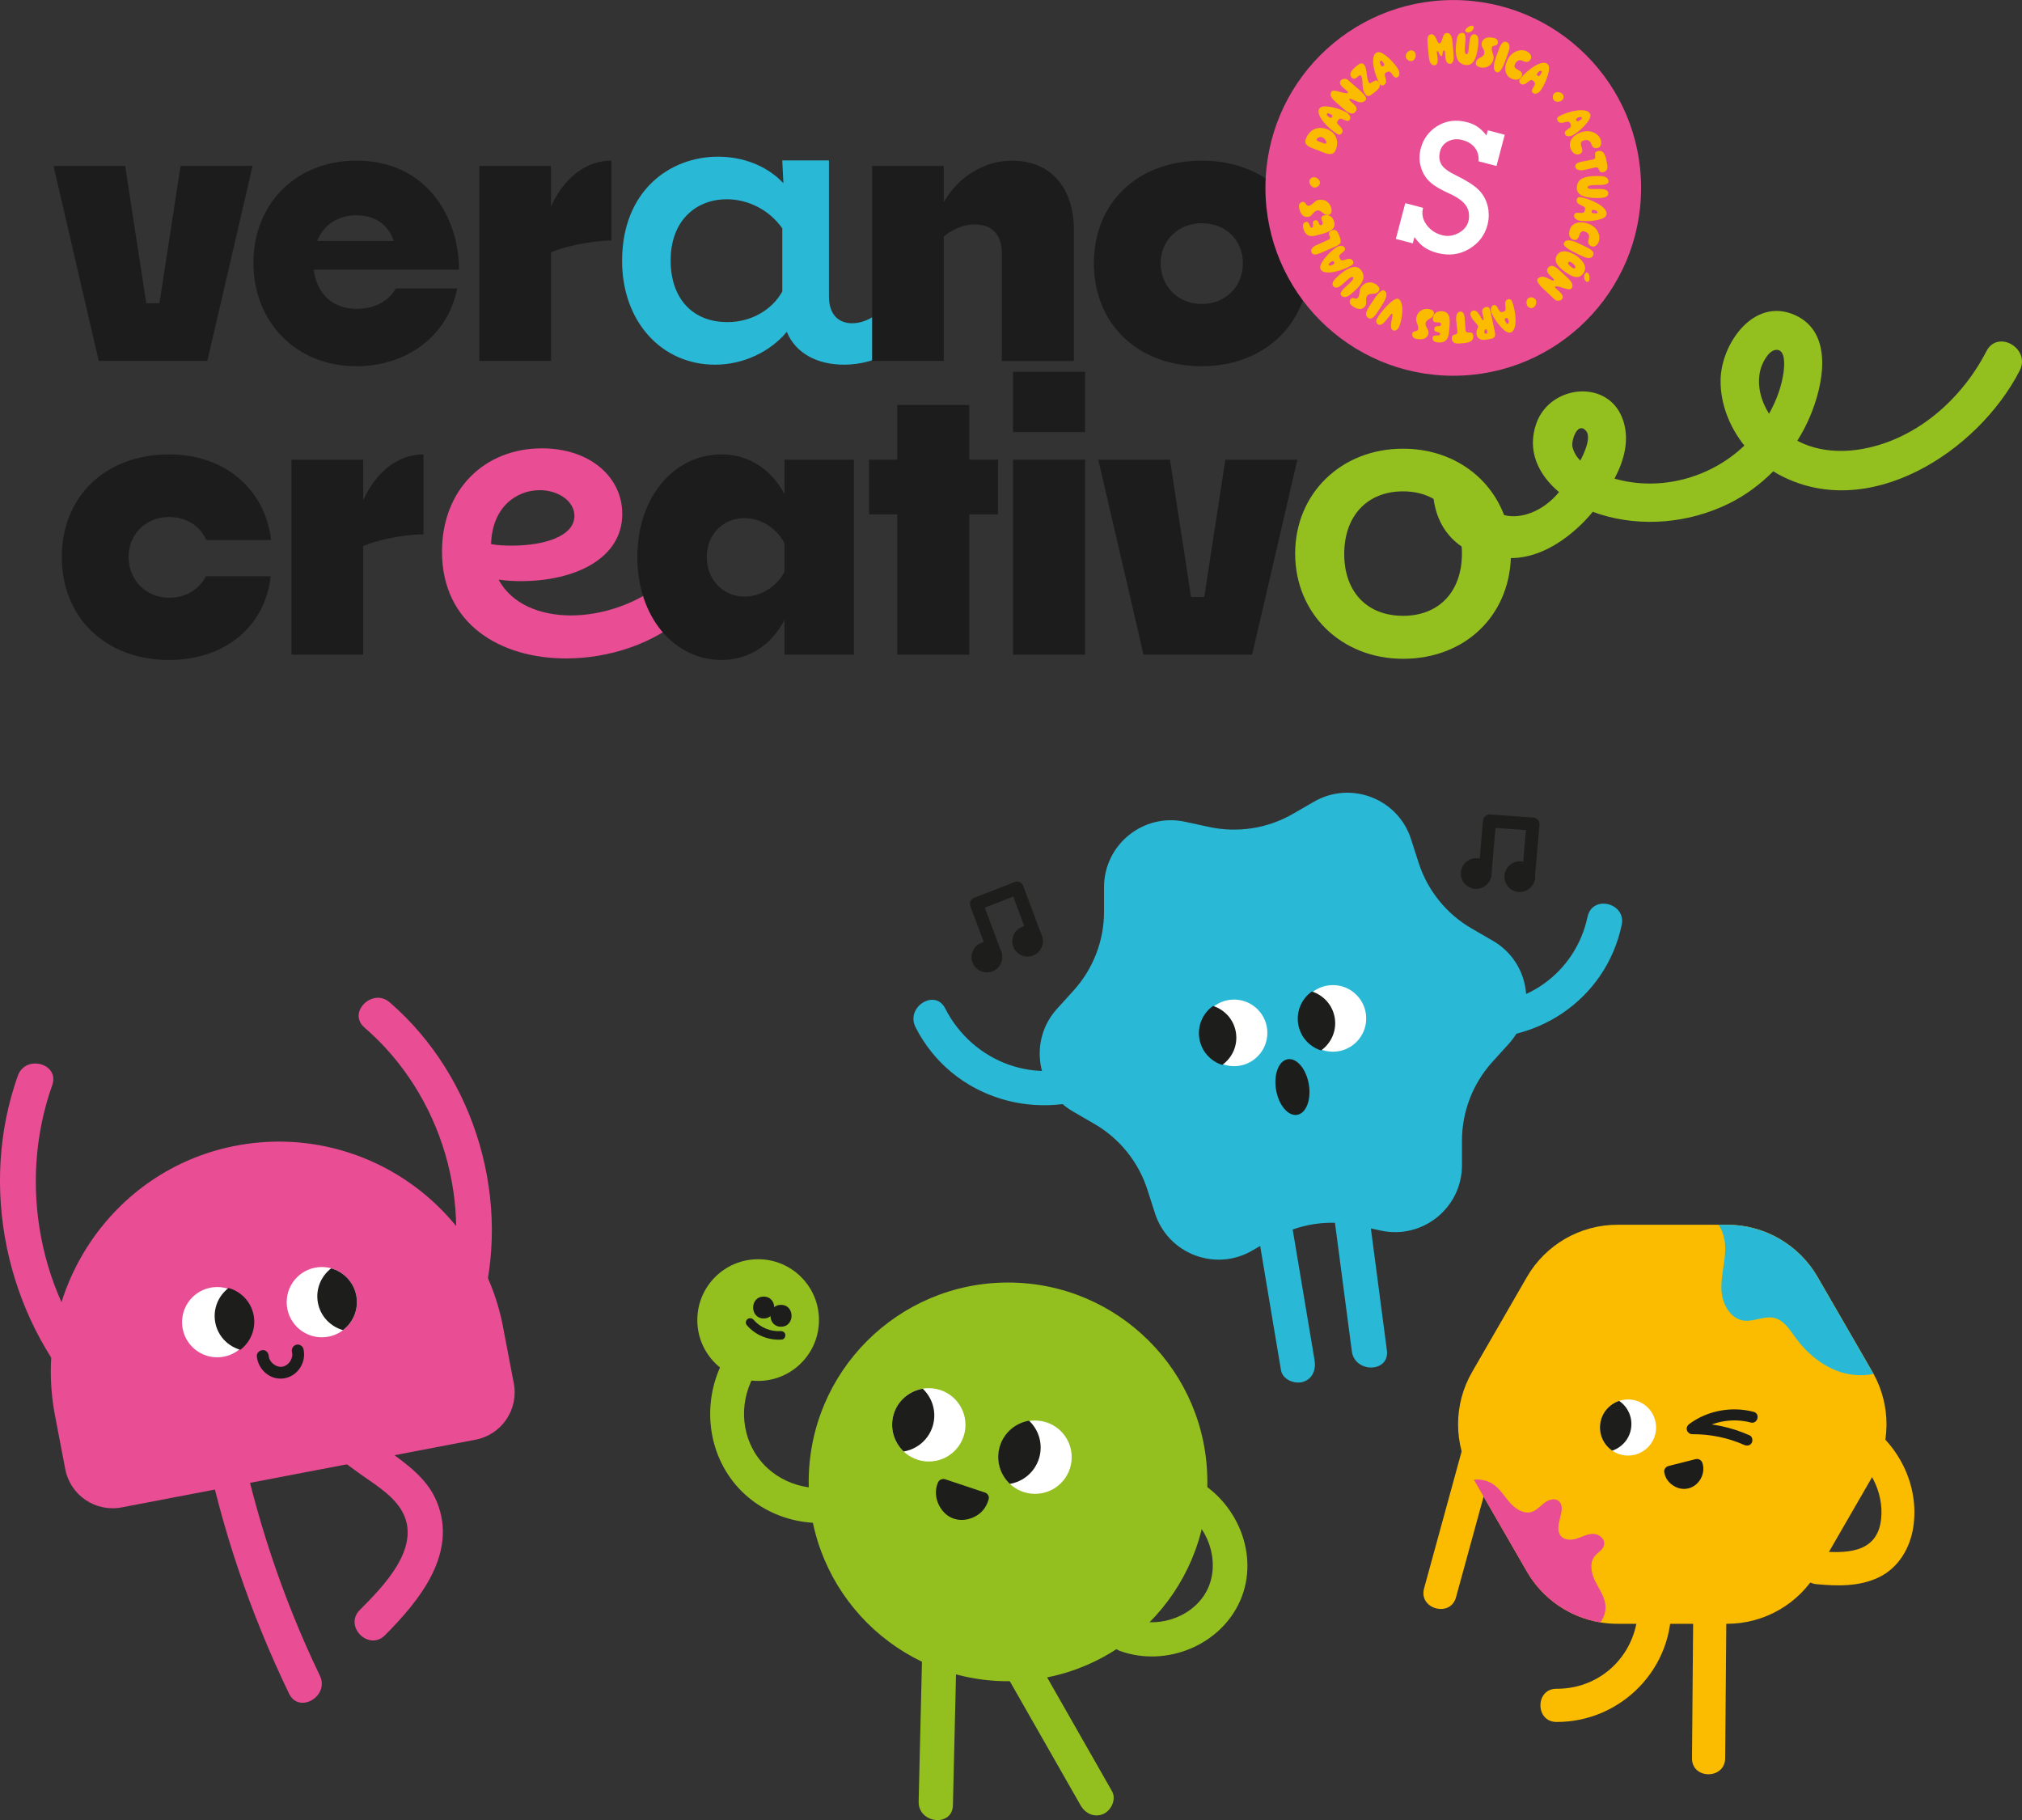 <?xml version="1.0" encoding="UTF-8"?>
<svg xmlns="http://www.w3.org/2000/svg" id="Capa_1" data-name="Capa 1" viewBox="0 0 462.68 416.43">
  <rect x="0" y="0" width="462.68" height="416.43" fill="#333333" stroke="none"/>
  <defs>
    <style>      .cls-1 {        fill: #1c1c1c;      }      .cls-2 {        fill: #1d1d1b;      }      .cls-3 {        fill: #fbbc00;      }      .cls-4 {        fill: #fff;      }      .cls-5 {        fill: #29b9d6;      }      .cls-6 {        fill: #93c01f;      }      .cls-7 {        fill: #e94d94;      }    </style>
  </defs>
  <path class="cls-1" d="M22.6,82.58l-10.36-44.62h16.4l4.83,31.42h3.02l4.83-31.42h16.48l-10.36,44.62h-24.86Z"></path>
  <path class="cls-1" d="M81.55,83.79c-13.81,0-23.56-10.1-23.56-23.65s9.75-23.39,23.56-23.39c16.05,0,23.48,12.95,23.48,24.94h-33.23c.69,5.7,4.49,8.98,9.84,8.98,4.06,0,7.51-1.9,8.89-4.66h14.07c-1.99,10.53-11.22,17.78-23.04,17.78ZM72.57,55.13h17.52c-1.21-3.71-4.23-5.87-8.54-5.87s-7.51,2.24-8.98,5.87Z"></path>
  <path class="cls-1" d="M126.08,57.72v24.86h-16.4v-44.62h16.4v9.32c2.85-6.39,7.85-10.53,13.81-10.53v18.3c-4.92,0-11.05,1.47-13.81,2.68Z"></path>
  <path class="cls-5" d="M211.65,72.84c-3.84,6.58-11.02,10.6-18.54,10.6-5.9,0-11.02-2.48-13.07-7.52-3.76,4.53-9.91,7.52-16.41,7.52-12.3,0-21.28-9.91-21.28-23.75,0-15.98,10.85-23.84,21.96-23.84,5.81,0,11.28,2.14,14.95,6.07l-.26-5.21h10.68v31.1c0,4.1,2.14,6.15,5.3,6.15,3.42,0,6.92-2.31,10.08-6.66l6.58,5.55ZM179.01,66.69v-14.44c-3.08-4.36-7.95-6.66-12.73-6.66-6.75,0-12.82,4.61-12.82,14.01,0,8.72,5.04,14.1,12.99,14.1,5.38,0,10.17-2.73,12.56-7.01Z"></path>
  <path class="cls-1" d="M215.96,54.1v28.48h-16.4v-44.62h16.4v8.29c3.28-5.78,9.24-9.49,15.62-9.49,8.72,0,14.15,6.04,14.15,15.88v29.95h-16.48v-24.51c0-4.14-1.98-6.73-6.21-6.73-2.85,0-5.44,1.38-7.08,2.76Z"></path>
  <path class="cls-1" d="M274.99,83.79c-14.84,0-24.68-9.84-24.68-23.56s9.84-23.47,24.68-23.47,24.6,10.01,24.6,23.47-9.93,23.56-24.6,23.56ZM274.99,69.55c5.52,0,9.41-4.06,9.41-9.32s-3.88-9.15-9.41-9.15-9.41,4.06-9.41,9.15,3.8,9.32,9.41,9.32Z"></path>
  <path class="cls-1" d="M38.74,151c-14.76,0-24.6-9.84-24.6-23.56s9.84-23.48,24.6-23.48c12.34,0,21.84,7.59,23.3,19.59h-14.84c-1.29-3.02-4.4-5.26-8.46-5.26-5.52,0-9.32,4.06-9.32,9.15s3.8,9.32,9.32,9.32c3.88,0,6.9-1.99,8.37-4.92h14.84c-1.38,11.91-10.87,19.16-23.22,19.16Z"></path>
  <path class="cls-1" d="M83.1,124.93v24.86h-16.4v-44.62h16.4v9.32c2.85-6.39,7.85-10.53,13.81-10.53v18.3c-4.92,0-11.05,1.47-13.81,2.68Z"></path>
  <path class="cls-7" d="M156.89,140.81c-7.16,6.47-17.52,9.84-27.36,9.84-15.02,0-28.39-7.85-28.39-24.42,0-14.24,9.75-23.65,22.87-23.65,10.87,0,18.38,6.47,18.38,15.02,0,10.27-10.96,15.36-23.13,15.36-1.73,0-3.45-.09-5.18-.35,3.02,5.61,9.49,8.2,16.57,8.2s15.28-2.68,20.89-7.51l5.35,7.51ZM112.36,124.5c1.55.26,3.11.34,4.75.34,7.25,0,14.33-2.07,14.33-6.82,0-3.37-3.71-5.87-7.94-5.87-5.18,0-10.87,3.71-11.13,12.34Z"></path>
  <path class="cls-1" d="M179.5,141.85c-3.02,5.87-8.37,9.15-14.33,9.15-10.96,0-19.33-9.84-19.33-23.56s8.37-23.48,19.33-23.48c5.95,0,11.22,3.28,14.33,9.06v-7.85h15.88v44.62h-15.88v-7.94ZM170.36,136.5c4.23,0,7.77-2.85,9.15-5.7v-6.47c-1.47-2.93-4.83-5.78-9.15-5.78-4.83,0-8.63,3.62-8.63,8.89s3.8,9.06,8.63,9.06Z"></path>
  <path class="cls-1" d="M221.8,117.68v32.11h-16.48v-32.11h-6.47v-12.51h6.47v-12.51h16.48v12.51h6.56v12.51h-6.56Z"></path>
  <path class="cls-1" d="M231.81,98.87v-13.81h16.48v13.81h-16.48ZM231.81,149.79v-44.62h16.48v44.62h-16.48Z"></path>
  <path class="cls-1" d="M261.67,149.79l-10.36-44.62h16.4l4.83,31.42h3.02l4.83-31.42h16.48l-10.36,44.62h-24.86Z"></path>
  <circle class="cls-7" cx="332.54" cy="42.99" r="42.98"></circle>
  <g>
    <path class="cls-3" d="M305.69,34.2c-.48,1.32-1.53,1.18-2.8.71-.58-.21-1.19-.48-1.82-.71-1.48-.54-2.77-1.02-2.29-2.34.76-2.09,2.56-3.14,4.88-2.3,1.97.72,2.77,2.61,2.04,4.63ZM302.49,31.39c-.38-.14-1.03.07-1.16.42-.12.33.08.42.47.57l1.09.4c.26.1.51.17.58-.04.12-.34-.27-1.09-.99-1.35Z"></path>
    <path class="cls-3" d="M306,30.65c-2-1.17-5.01-4.26-4.14-5.75.37-.63,1.36-.64,2.54-.45,1.14.19,2.45.58,3.64,1.22.65.38,1.17,1.09.84,1.66-.56.96-1.67-.45-2.36-.14-.11.06-.3.24-.43.46-.11.19-.17.41-.1.55.39.67,1.62,1.28,1.09,2.21-.27.46-.66.48-1.07.24ZM304.66,26.24c-.32-.19-.85-.48-1-.23-.19.33.22.65.6.87.25.15.43.1.57-.14.12-.21.05-.37-.17-.5Z"></path>
    <path class="cls-3" d="M308.42,21.24c.12-.14-.05-.31-.19-.43-.21-.18-.51-.41-.79-.66-.6-.52-1.15-1.18-.63-1.77.26-.3,1.07-.57,1.64-.07,1.04.91,1.48,1.28,2.42,2.1.97.85,2.1,1.94,1.61,2.51-1.24,1.42-3.28-.7-3.69-.24-.12.14.13.4.51.74.07.06.13.11.2.18.63.55,1.32,1.21.65,1.98-.81.93-1.89.05-2.84-.78-.66-.57-1.2-1.05-1.82-1.59-.76-.67-1.39-1.59-.77-2.31.53-.6,3.3.8,3.69.35Z"></path>
    <path class="cls-3" d="M315.44,18.72c.66.81.15,1.55-.66,2.2-.19.15-.38.29-.59.46-.53.43-1.17.92-1.71.26-1.16-1.43-.32-3.38-1.13-4.37-.12-.14-.31,0-.46.12-.05.04-.07.06-.11.09-.09.07-.19.15-.28.23-.44.36-.87.44-1.22.02-.82-1,.36-2.01,1.26-2.74.73-.6,1.22-.66,1.6-.19.79.97.45,3.32,1.16,4.19.26.32,1.26-.8,1.74-.56.15.07.28.18.38.3Z"></path>
    <path class="cls-3" d="M315.66,19.1c-1.16-2.01-2.22-6.19-.73-7.05.64-.37,1.49.12,2.42.87.89.73,1.84,1.72,2.55,2.87.38.66.48,1.53-.1,1.86-.96.55-1.22-1.22-1.98-1.29-.13,0-.38.06-.6.19-.19.11-.35.27-.36.42,0,.78.77,1.92-.16,2.46-.46.27-.81.09-1.05-.32ZM316.68,14.61c-.19-.32-.5-.84-.75-.7-.33.19-.14.67.08,1.05.15.25.32.3.56.16.21-.12.23-.3.11-.52Z"></path>
    <path class="cls-3" d="M321.71,13.19c-.21-.64.26-1.42.95-1.64.53-.17,1.08.23,1.22.67.22.68-.13,1.52-.72,1.71-.65.21-1.3-.29-1.45-.74Z"></path>
    <path class="cls-3" d="M326.67,10.08c-.1-1.05-.13-2.15.83-2.24,1.16-.11,1.25,2.14,1.88,2.08.75-.07.62-2.28,1.56-2.36,1.12-.1,1.33,1.04,1.43,2.1.1,1.07.18,2.07.27,3.13.06.71-.1,1.75-.8,1.81-.75.07-1.04-.69-1.12-1.5-.03-.37-.03-.76-.06-1.06-.03-.3-.07-.51-.22-.49-.54.05-.19,1.24-.6,1.28-.46.04-.63-1.18-.92-1.15-.13.01-.16.19-.14.4.04.42.13.65.17,1.07.07.74.02,1.72-.59,1.77-1.06.1-1.33-1-1.43-2.07-.07-.76-.14-1.46-.21-2.2-.02-.19-.03-.38-.05-.58Z"></path>
    <path class="cls-3" d="M338.25,10.21c-.21,2.14-.76,4.87-2.76,4.67-2.19-.22-2.56-2.14-2.31-4.67.01-.13.03-.27.04-.4.11-1.1.31-2.4,1.54-2.28.71.07.6,1.52.54,2.11-.01.12-.02.26-.04.41-.09.93-.2,2.32.26,2.36.42.04.51-.77.56-1.29.04-.41.07-.81.11-1.25.11-1.08.32-2.11,1.25-2.02.86.08.92,1.21.81,2.36ZM337.23,6.37c-.06.57-.86,1.13-1.44,1.07-.22-.02-.53-.18-.5-.47.05-.49,1.05-1.15,1.59-1.09.26.03.37.23.35.49Z"></path>
    <path class="cls-3" d="M338.64,15.39c-.63-.16-1.07-.49-.9-1.17.27-1.1,1.64-.97,1.88-1.92.24-.98-.81-1.51-.57-2.51.28-1.12,1.38-1.46,2.88-1.09.62.15.92.67.79,1.22-.19.78-1.18.26-1.35.96-.22.87.61,1.69.37,2.66-.38,1.54-1.72,2.2-3.11,1.86Z"></path>
    <path class="cls-3" d="M344.96,12.49c-.12.33-.25.69-.38,1.05-.47,1.29-1.25,3.28-2.06,2.99-1.22-.45-.61-2.36-.02-3.97.2-.56.42-1.09.57-1.5.36-.99.92-1.72,1.57-1.48,1.19.44.75,1.75.32,2.92Z"></path>
    <path class="cls-3" d="M350.28,13.48c-.42.83-1.1.82-1.8.47-.8-.41-1.42-.07-1.79.66-.4.78.07,1.08.95,1.53.54.27.83.76.54,1.33-.56,1.1-1.76.81-2.52.43-1.11-.57-1.74-2.17-.66-4.29,1.01-1.99,3.1-2.5,4.35-1.87.8.41,1.24,1.14.93,1.75Z"></path>
    <path class="cls-3" d="M347.85,18.05c1.39-1.85,4.81-4.48,6.19-3.45.59.44.48,1.42.15,2.57-.32,1.11-.86,2.37-1.63,3.48-.45.61-1.22,1.04-1.75.64-.89-.66.63-1.6.41-2.33-.04-.12-.21-.33-.41-.48-.18-.13-.39-.22-.53-.16-.71.31-1.46,1.47-2.32.82-.43-.32-.4-.71-.11-1.09ZM352.38,17.22c.22-.3.58-.79.34-.96-.31-.23-.67.14-.94.49-.17.23-.15.41.08.58.2.15.36.1.52-.11Z"></path>
    <path class="cls-3" d="M355.69,21.33c.51-.44,1.41-.31,1.88.23.37.42.21,1.08-.14,1.38-.54.46-1.45.47-1.86,0-.45-.52-.24-1.31.12-1.63Z"></path>
    <path class="cls-3" d="M356.76,26.58c2.03-1.12,6.23-2.11,7.06-.6.35.64-.15,1.49-.92,2.41-.75.88-1.75,1.81-2.91,2.5-.66.36-1.53.45-1.85-.13-.53-.97,1.24-1.2,1.33-1.95.01-.13-.05-.38-.17-.61-.11-.19-.27-.36-.42-.37-.78,0-1.93.74-2.45-.2-.26-.47-.07-.81.34-1.04ZM361.23,27.69c.33-.18.85-.48.71-.74-.19-.34-.67-.15-1.05.06-.25.14-.3.31-.17.56.12.21.29.24.51.11Z"></path>
    <path class="cls-3" d="M365.73,33.81c-.88.31-1.37-.16-1.63-.91-.3-.84-.98-1.02-1.75-.75-.82.29-.69.84-.37,1.76.2.57.07,1.12-.53,1.34-1.16.41-1.84-.62-2.12-1.43-.41-1.17.23-2.77,2.48-3.57,2.11-.74,3.98.32,4.44,1.64.3.84.11,1.69-.53,1.92Z"></path>
    <path class="cls-3" d="M364.46,36.5c1.32-.24-.3-1.67,1.25-1.95,1.36-.25,1.71,1.18,1.95,2.52.05.25.09.5.13.75.13.7-.12,1.42-.9,1.56-1.47.26-.55-1.3-1.93-1.05-.81.15-1.82.45-2.64.59-.66.12-1.71.03-1.84-.71-.15-.84.77-1.11,1.64-1.26.68-.12,1.77-.34,2.33-.44Z"></path>
    <path class="cls-3" d="M365.75,45.32c-2.15.01-4.93-.25-4.94-2.27-.01-2.2,1.87-2.77,4.41-2.78.13,0,.27,0,.41,0,1.11,0,2.42.06,2.43,1.3,0,.71-1.45.75-2.04.76-.12,0-.26,0-.41,0-.93,0-2.33.03-2.33.5,0,.42.82.43,1.34.42.41,0,.82-.02,1.26-.02,1.08,0,2.13.11,2.14,1.04,0,.86-1.11,1.04-2.26,1.05Z"></path>
    <path class="cls-3" d="M361.72,45.13c2.28.38,6.19,2.22,5.9,3.91-.12.72-1.04,1.08-2.21,1.32-1.13.22-2.5.33-3.84.15-.75-.12-1.48-.6-1.37-1.26.18-1.09,1.72-.17,2.25-.71.09-.09.2-.33.24-.59.04-.22.02-.45-.1-.55-.6-.49-1.97-.62-1.79-1.68.09-.53.44-.68.91-.6ZM364.53,48.77c.37.06.97.15,1.01-.14.06-.38-.43-.53-.87-.6-.29-.05-.43.06-.48.33-.04.24.08.37.33.41Z"></path>
    <path class="cls-3" d="M364.26,56.37c-.88-.3-.97-.97-.72-1.72.29-.85-.13-1.41-.9-1.67-.83-.28-1.06.23-1.38,1.15-.2.57-.64.93-1.24.72-1.17-.4-1.05-1.63-.78-2.43.4-1.18,1.9-2.03,4.16-1.26,2.11.72,2.92,2.72,2.47,4.04-.29.85-.96,1.39-1.6,1.17Z"></path>
    <path class="cls-3" d="M361.65,58.42c-.31-.15-.66-.32-1.01-.49-1.24-.6-3.14-1.58-2.77-2.35.57-1.17,2.41-.37,3.96.38.53.26,1.04.53,1.43.72.95.46,1.62,1.09,1.32,1.71-.56,1.14-1.82.57-2.94.02Z"></path>
    <path class="cls-3" d="M360.55,58.43c1.49.96,2.8,2.51,1.82,4.02-.91,1.41-2.23,1.07-3.69.12-1.42-.92-3.5-2.49-2.41-4.18.95-1.47,2.81-.91,4.29.04ZM359.78,61.25c.23.15.52.27.65.06.27-.41-.48-1.02-.89-1.28-.28-.18-.53-.22-.7.06-.23.36.66.98.94,1.16ZM362.96,64.41c-.48-.31-.62-1.27-.3-1.76.13-.19.4-.39.65-.23.41.27.55,1.45.25,1.91-.14.21-.38.22-.6.09Z"></path>
    <path class="cls-3" d="M355.87,65.59c-.13.14.04.31.17.43.2.19.49.43.77.69.58.54,1.11,1.22.57,1.79-.27.29-1.09.53-1.64.01-1.01-.95-1.43-1.33-2.34-2.18-.94-.88-2.03-2.02-1.52-2.56,1.29-1.37,3.25.82,3.67.37.13-.14-.11-.41-.48-.76-.07-.06-.13-.12-.2-.18-.61-.57-1.27-1.26-.58-2,.84-.9,1.88.01,2.81.88.64.6,1.16,1.09,1.76,1.65.74.69,1.34,1.64.68,2.33-.55.59-3.27-.92-3.68-.48Z"></path>
    <path class="cls-3" d="M351.35,68.51c.38.56.15,1.43-.45,1.84-.46.31-1.1.08-1.36-.3-.4-.59-.3-1.5.21-1.84.57-.39,1.33-.09,1.6.31Z"></path>
    <path class="cls-3" d="M345.99,68.97c.87,2.14,1.36,6.43-.24,7.08-.68.28-1.46-.32-2.28-1.19-.78-.85-1.58-1.95-2.14-3.19-.28-.7-.26-1.57.35-1.82,1.02-.42,1.05,1.37,1.78,1.55.12.02.39,0,.62-.1.2-.08.39-.22.42-.37.1-.77-.5-2.01.49-2.41.5-.2.81.02.99.46ZM344.36,73.28c.14.35.38.9.65.79.35-.14.23-.64.06-1.05-.11-.27-.28-.34-.53-.23-.23.09-.27.26-.17.5Z"></path>
    <path class="cls-3" d="M337.16,71.06c1.16-.26,1.81,2.29,2.25,2.19.14-.03.11-.32.04-.61-.06-.28-.18-.63-.25-.96-.16-.74.08-1.27.85-1.44.68-.15.85.37,1,1.05.2.91.42,1.91.62,2.82.16.74.26,1.27.4,1.9.17.78.02,1.32-.78,1.49-1.29.29-3.05.66-3.39-.88-.25-1.11.4-1.64.34-1.9-.14-.62-1.5-1.56-1.75-2.67-.09-.4.11-.88.66-1ZM340.06,75.32c-.3.06-.49.47-.43.74.05.24.33.31.56.26.18-.04.15-.27.1-.5-.01-.07-.03-.14-.04-.2-.04-.19-.08-.32-.18-.29Z"></path>
    <path class="cls-3" d="M335.34,75.44c.08,1.34,1.7-.11,1.79,1.46.09,1.38-1.37,1.57-2.73,1.65-.25.02-.51.03-.75.05-.71.04-1.39-.29-1.44-1.08-.09-1.49,1.35-.4,1.26-1.79-.05-.82-.23-1.86-.28-2.69-.04-.67.16-1.7.92-1.75.85-.05,1.01.89,1.07,1.78.04.68.14,1.8.17,2.37Z"></path>
    <path class="cls-3" d="M327.87,72.87c.1-1.16.97-1.77,2.18-1.66,1.75.16,1.78,1.75,1.63,3.51-.04.44-.09.89-.13,1.33-.16,1.77-.95,2.44-2.54,2.3-.59-.05-1.28-.3-1.21-1.05.09-.98,1.66-.2,1.72-.86.06-.71-1.41-.18-1.32-1.18.11-1.17,1.46-.17,1.54-1.04.03-.31-.28-.46-.58-.48-.23-.02-.46.02-.67,0-.47-.04-.66-.44-.62-.85Z"></path>
    <path class="cls-3" d="M327.15,70.75c.64.14,1.08.47.92,1.15-.25,1.1-1.62,1.01-1.84,1.96-.22.99.85,1.49.62,2.5-.25,1.12-1.35,1.49-2.86,1.15-.62-.14-.94-.65-.82-1.2.18-.78,1.17-.29,1.33-.99.2-.87-.65-1.67-.43-2.65.35-1.54,1.67-2.24,3.06-1.92Z"></path>
    <path class="cls-3" d="M319.96,68.37c1.46.7.94,4.83.13,6.51-.23.48-.76.98-1.37.68-1.08-.52.24-3.59-.15-3.78-.44-.21-1.96,3.06-3.15,2.49-.4-.19-.66-.67-.41-1.19.81-1.68,3.95-5.19,4.95-4.7Z"></path>
    <path class="cls-3" d="M313.48,69.86c.19-.29.4-.61.61-.93.76-1.15,1.97-2.91,2.69-2.43,1.09.72.05,2.43-.89,3.87-.33.5-.66.96-.9,1.33-.58.88-1.29,1.47-1.87,1.08-1.06-.7-.33-1.87.36-2.91Z"></path>
    <path class="cls-3" d="M315.12,65.27c.5.42.74.91.3,1.44-.72.87-1.9.16-2.52.91-.65.78.08,1.71-.58,2.51-.74.89-1.88.71-3.07-.28-.49-.41-.54-1.01-.18-1.44.51-.62,1.17.28,1.64-.28.57-.69.18-1.78.82-2.56,1.01-1.22,2.5-1.23,3.61-.32Z"></path>
    <path class="cls-3" d="M306.11,63.23c1.61-1.43,3.86-3.07,5.2-1.57,1.46,1.64.43,3.31-1.46,5-.1.09-.2.18-.3.27-.83.74-1.85,1.56-2.68.63-.47-.53.59-1.52,1.03-1.92.09-.08.19-.17.3-.27.69-.62,1.72-1.57,1.41-1.91-.28-.31-.89.22-1.29.57-.3.27-.6.55-.93.84-.81.72-1.67,1.33-2.28.64-.57-.64.14-1.52,1-2.28Z"></path>
    <path class="cls-3" d="M309.25,60.71c-1.97,1.22-6.11,2.43-7.02.97-.39-.62.07-1.5.79-2.45.7-.92,1.66-1.9,2.78-2.65.64-.4,1.51-.53,1.86.03.58.94-1.17,1.26-1.22,2.02,0,.13.07.38.21.6.12.19.28.34.43.35.78-.03,1.89-.84,2.46.07.28.45.12.8-.29,1.06ZM304.73,59.83c-.32.2-.82.53-.67.77.2.33.67.11,1.05-.12.25-.15.29-.33.14-.57-.13-.21-.3-.22-.52-.09Z"></path>
    <path class="cls-3" d="M304.16,53.77c-.18-.43.04-.83.56-1.05.89-.38,1.28.15,1.58.84.65,1.53.82,2.18-.59,2.78-1.13.48-2.05.91-3.29,1.44-.93.4-1.95.78-2.29,0-.44-1.04.75-1.56,1.52-1.89h.03c.84-.37,1.38-.66,2.46-1.12.33-.14.18-.63.02-1.02Z"></path>
    <path class="cls-3" d="M302.95,49.28c1.12-.32,2,.28,2.33,1.44.48,1.69-.99,2.29-2.7,2.77-.43.12-.86.23-1.29.35-1.71.49-2.62-.02-3.05-1.55-.16-.57-.18-1.3.55-1.51.95-.27.78,1.48,1.42,1.3.68-.19-.33-1.38.63-1.65,1.13-.32.69,1.3,1.52,1.07.3-.09.33-.42.25-.71-.06-.22-.18-.42-.24-.62-.13-.46.18-.78.57-.89Z"></path>
    <path class="cls-3" d="M304.68,47.88c.1.65-.05,1.17-.74,1.28-1.12.17-1.52-1.15-2.49-1.01-1,.15-1.09,1.33-2.11,1.48-1.14.17-1.87-.72-2.1-2.25-.09-.63.27-1.11.82-1.19.8-.12.69.99,1.4.89.89-.13,1.33-1.21,2.32-1.36,1.56-.23,2.69.75,2.9,2.17Z"></path>
    <path class="cls-3" d="M300.83,42.92c-.67-.03-1.24-.74-1.21-1.46.02-.56.58-.93,1.05-.91.71.03,1.38.65,1.36,1.27-.03.68-.72,1.12-1.2,1.1Z"></path>
  </g>
  <path class="cls-4" d="M340.6,48.31c.13,1.03.05,2.09-.23,3.16-.62,2.34-1.99,4.15-4.1,5.43-2.25,1.36-4.71,1.68-7.4.97-1.19-.31-2.18-.75-2.97-1.3-.79-.55-1.54-1.33-2.24-2.33l-.38,1.44-3.88-1.02,2.16-8.18,4.07,1.07c-.37,1.39-.09,2.7.83,3.93.88,1.17,2.06,1.95,3.56,2.34,1.22.32,2.45.16,3.68-.48,1.23-.64,2-1.55,2.31-2.73.02-.09.04-.19.06-.31.02-.12.03-.21.05-.26.14-1.22-.12-2.27-.78-3.15-.69-.93-1.95-1.82-3.79-2.65-1.83-.83-3.18-1.61-4.05-2.35-1.21-1.01-2.02-2.31-2.43-3.89-.18-.66-.26-1.33-.25-2.01.01-.68.1-1.35.28-2.01.58-2.2,1.81-3.89,3.69-5.08,2.05-1.3,4.36-1.61,6.93-.94.96.25,1.78.62,2.47,1.11.68.49,1.33,1.13,1.94,1.92l.31-1.18,3.88,1.02-1.89,7.15-4.1-1.08c.09-1.23-.19-2.27-.85-3.11-.66-.84-1.61-1.43-2.85-1.75-1.16-.31-2.24-.22-3.22.27-.98.49-1.61,1.26-1.89,2.32-.36,1.35-.16,2.48.6,3.41.55.67,1.52,1.34,2.91,2.01,2.49,1.21,4.26,2.34,5.31,3.38,1.29,1.28,2.05,2.91,2.29,4.89Z"></path>
  <path class="cls-6" d="M454.54,80.35c-5.79,11.27-16.55,20.66-29.4,22.53-4.65.68-9.71.2-13.87-2.04,1.09-1.75,2.06-3.57,2.86-5.46,3.06-7.13,5.62-19.26-3.42-23.3-9.41-4.2-16.87,6.58-17,14.84-.08,5.42,2.03,10.76,5.44,15.03-7.77,7.44-19.31,10.55-29.71,7.56,2.19-4.17,3.43-8.68,2.03-13.15-3.07-9.79-16.73-8.48-19.91.48-2.28,6.41.59,11.89,5.18,15.75-3.61,4.4-8.7,6.27-12.57,5.26-3.45-9.06-12.17-15.19-23.13-15.19-14.15,0-24.68,10.27-24.68,23.99s10.53,24.08,24.68,24.08,24.17-9.75,24.68-23.04c10.2,0,18.07-9.73,18.74-10.6.52.2,1.04.38,1.56.55,9.69,3.07,20.49,2.04,29.57-2.42,3.78-1.86,7.2-4.39,10.17-7.39.31.19.61.38.93.56,20.65,11.48,45.93-5.03,55.46-23.59,2.59-5.03-5.01-9.5-7.61-4.45ZM321.05,140.9c-8.2,0-13.46-5.44-13.46-14.15s5.26-14.33,13.46-14.33c2.68,0,5.01.6,6.99,1.73.69,5.09,3.11,8.63,6.39,10.87.09.52.09,1.04.09,1.64,0,8.72-5.26,14.24-13.46,14.24ZM362.9,98.56c1.35,1.5-.53,5.4-1.26,6.76-.01.02-.03.05-.04.07-.87-.9-1.53-1.97-1.8-3.23-.28-1.3,1.13-5.8,3.11-3.6ZM402.83,84.58c.37-1.45,1.91-4.71,3.86-4.53,1.9.17,1.61,3.63,1.45,4.94-.42,3.33-1.64,6.65-3.35,9.68-1.87-3.01-2.85-6.59-1.96-10.08Z"></path>
  <g>
    <path class="cls-7" d="M115.12,303.64c-5.43-28.4-32.91-47-61.32-41.47-28.35,5.52-46.64,33.3-41.22,61.66l2.35,12.3c1.14,5.98,6.92,9.9,12.9,8.76l80.98-15.49c5.98-1.14,9.9-6.92,8.76-12.9l-2.46-12.86Z"></path>
    <path class="cls-7" d="M46.6,329.35c4.01,20.14,10.62,39.65,19.54,58.15,2.28,4.73,9.32.6,7.05-4.12-8.6-17.86-14.84-36.76-18.71-56.2-1.03-5.15-8.9-2.97-7.87,2.17h0Z"></path>
    <path class="cls-7" d="M68.25,326.86c4.47,3.28,8.94,6.56,13.41,9.84,3.39,2.49,7.73,4.93,10.03,8.55,5.33,8.38-3.97,17.69-9.36,23.11-3.71,3.73,2.06,9.5,5.77,5.77,7.84-7.88,16.7-18.66,11.86-30.52-2.16-5.3-6.79-8.54-11.25-11.81-5.45-4-10.89-7.99-16.34-11.99-1.79-1.31-4.54-.29-5.59,1.46-1.23,2.06-.3,4.29,1.46,5.59h0Z"></path>
    <path class="cls-7" d="M4.08,246.12c-8.99,25.3-2.79,54.68,15.23,74.48,3.54,3.9,9.3-1.89,5.77-5.77-16.15-17.75-21.13-44-13.13-66.54,1.76-4.96-6.12-7.09-7.87-2.17h0Z"></path>
    <path class="cls-7" d="M83.41,235.11c17.75,15.33,25.26,40.6,18.55,63.1-1.5,5.05,6.37,7.2,7.87,2.17,7.48-25.09-.81-53.9-20.65-71.04-3.96-3.42-9.76,2.33-5.77,5.77h0Z"></path>
    <circle class="cls-4" cx="49.7" cy="302.51" r="8.04"></circle>
    <circle class="cls-4" cx="73.64" cy="297.93" r="8.04"></circle>
    <path class="cls-2" d="M75.79,290.19c-2.35,1.79-3.63,4.81-3.04,7.91s2.9,5.43,5.74,6.23c2.35-1.79,3.63-4.81,3.04-7.91s-2.9-5.43-5.74-6.23Z"></path>
    <path class="cls-2" d="M52.3,294.69c-2.35,1.79-3.63,4.81-3.04,7.91s2.9,5.43,5.74,6.23c2.35-1.79,3.63-4.81,3.04-7.91s-2.9-5.43-5.74-6.23Z"></path>
    <path class="cls-2" d="M58.77,310.26c.18,2.4,1.99,4.56,4.38,5.06,2.34.48,4.7-.71,5.79-2.84.61-1.2.82-2.54.49-3.85-.17-.69-.99-1.17-1.67-.95s-1.13.93-.95,1.67c.02.08.08.53.05.16,0,.1.02.21.02.31,0,.14,0,.28-.01.42-.02.34.07-.28-.01.05-.06.24-.12.47-.2.71.11-.33-.05.09-.08.15-.05.09-.1.19-.16.27-.04.06-.31.43-.09.16-.07.08-.13.16-.21.24-.09.1-.19.2-.3.3-.06.05-.31.24-.05.05-.2.14-.41.26-.63.38-.23.12.22-.05-.11.04-.12.03-.23.07-.35.1-.14.03-.29.03-.07.02-.15,0-.29.02-.44.01-.11,0-.22-.01-.33-.02.36.04-.11-.04-.18-.05-.11-.03-.21-.06-.31-.1-.14-.06-.14-.05.02.01-.07-.03-.13-.06-.2-.09-.23-.12-.45-.25-.66-.41.25.19-.03-.04-.07-.07-.11-.1-.21-.2-.31-.31-.05-.05-.24-.32-.07-.07-.09-.12-.17-.24-.24-.37-.06-.1-.1-.19-.15-.29-.12-.24.06.2-.05-.13-.04-.12-.07-.25-.1-.37-.02-.07-.03-.14-.04-.22.02.18.03.19.01.03-.05-.71-.59-1.4-1.36-1.36-.69.03-1.42.6-1.36,1.36h0Z"></path>
  </g>
  <g>
    <path class="cls-3" d="M337.28,321.77c-3.81,13.89-7.61,27.77-11.42,41.66-1.29,4.71,6.02,6.73,7.31,2.02,3.81-13.89,7.61-27.77,11.42-41.66,1.29-4.71-6.02-6.73-7.31-2.02h0Z"></path>
    <path class="cls-3" d="M422.25,331.55c5.38,3.3,8.88,9.66,8.19,16.04-.88,8.04-8.41,7.86-14.77,7.28-4.86-.44-4.83,7.15,0,7.59,4.78.44,9.76.57,14.2-1.55,4.54-2.16,7.21-6.69,7.94-11.54,1.45-9.65-3.5-19.31-11.73-24.36-4.17-2.56-7.99,4-3.83,6.55h0Z"></path>
    <path class="cls-3" d="M387.47,366.41c-.1,11.96-.2,23.92-.3,35.87-.04,4.88,7.54,4.89,7.59,0,.1-11.96.2-23.92.3-35.87.04-4.88-7.54-4.89-7.59,0h0Z"></path>
    <path class="cls-3" d="M374.78,366.44c.67,10.92-7.6,20-18.63,19.95-4.88-.02-4.89,7.57,0,7.59,14.95.06,27.13-12.52,26.21-27.54-.3-4.85-7.89-4.88-7.59,0h0Z"></path>
    <path class="cls-3" d="M428.46,337.83l-12.55,21.73c-4.27,7.4-12.17,11.96-20.71,11.96h-25.1c-1.32,0-2.62-.11-3.89-.32-7-1.15-13.21-5.38-16.82-11.64l-12.12-21-.42-.73c-4.28-7.4-4.28-16.52,0-23.92l12.54-21.73c4.28-7.4,12.17-11.96,20.72-11.96h25.1c8.54,0,16.44,4.56,20.71,11.96l12.55,21.73c.09.14.17.29.25.44,4.02,7.32,3.94,16.22-.25,23.48Z"></path>
    <path class="cls-5" d="M428.7,314.35c-2.41.5-4.97.36-7.33-.36-4.28-1.31-7.89-4.34-10.53-7.96-1.32-1.82-2.64-3.95-4.81-4.48-2.32-.57-4.72.93-7.08.59-3.05-.45-4.86-3.82-5.04-6.9-.17-3.09.77-6.13.86-9.21.05-2.01-.41-4.2-1.53-5.81h1.95c8.54,0,16.44,4.56,20.71,11.96l12.55,21.73c.09.14.17.29.25.44Z"></path>
    <path class="cls-7" d="M366.2,371.2c-7-1.15-13.21-5.38-16.82-11.64l-12.12-21c1.64-.2,3.35.22,4.69,1.23,1.48,1.12,2.46,2.82,3.73,4.2,1.27,1.38,3.12,2.49,4.86,1.91,1.11-.37,1.92-1.34,2.86-2.05.94-.72,2.29-1.17,3.22-.44,2.09,1.63-1.09,5.5.36,7.78.74,1.18,2.37,1.26,3.66.88,1.29-.38,2.51-1.11,3.85-1.13,1.34-.01,2.83,1.12,2.57,2.51-.22,1.17-1.47,1.72-2.19,2.64-1.22,1.56-.73,3.91.16,5.7.89,1.78,2.14,3.46,2.33,5.47.14,1.45-.33,2.81-1.16,3.94Z"></path>
    <circle class="cls-4" cx="372.53" cy="326.61" r="6.42"></circle>
    <path class="cls-2" d="M368.91,331.91c2.24-.75,3.99-2.7,4.33-5.2.35-2.5-.79-4.86-2.74-6.19-2.24.75-3.99,2.7-4.33,5.2s.79,4.86,2.74,6.19Z"></path>
    <path class="cls-2" d="M401.28,323.03c-5-1.32-10.53-.32-14.7,2.75-.46.34-.74.85-.58,1.43.15.53.66.93,1.22.93,4.08-.02,8.14.79,11.87,2.45.62.28,1.36.18,1.73-.45.32-.54.17-1.45-.45-1.73-4.15-1.85-8.6-2.82-13.15-2.8l.64,2.36c3.65-2.69,8.35-3.66,12.75-2.5,1.58.41,2.25-2.02.67-2.44h0Z"></path>
    <g>
      <path class="cls-2" d="M382.07,336.65c.27,1.79,2.26,3.11,4.01,2.67,1.75-.44,2.87-2.55,2.26-4.25l-6.26,1.59Z"></path>
      <path class="cls-2" d="M380.86,336.99c.31,1.89,2.06,3.38,3.91,3.63,2.02.27,3.84-.91,4.62-2.76.41-.98.51-2.11.16-3.13-.23-.66-.86-1.06-1.56-.88-1.83.46-3.66.93-5.49,1.39l-.77.2c-.64.16-1.09.91-.88,1.56s.87,1.06,1.56.88c1.83-.46,3.66-.93,5.49-1.39l.77-.2-1.56-.88c.04.1.07.21.09.31.01.05.02.11.03.16-.02-.2-.03-.23-.01-.1.01.19,0,.37,0,.57-.02.14-.01.11.01-.09,0,.05-.02.11-.03.16-.02.11-.05.21-.08.32,0,.03-.08.23-.08.23.08-.18.09-.2.03-.08-.02.05-.05.1-.07.15-.05.1-.11.19-.17.28-.02.03-.05.07-.07.1-.05.08-.03.05.08-.09.03.08-.39.41-.45.47-.19.18.2-.13,0,0-.09.06-.18.12-.27.17-.05.03-.1.05-.14.07-.12.06-.1.05.08-.03,0,0-.25.08-.27.09-.04,0-.27.04-.28.06.2-.02.23-.03.09-.02-.05,0-.11,0-.16,0-.1,0-.19,0-.29,0-.32-.01.21.06-.03,0-.11-.03-.21-.05-.32-.08-.05-.02-.11-.03-.16-.05-.13-.05-.1-.04.07.04-.05.04-.46-.24-.51-.28-.05-.03-.09-.06-.14-.09-.11-.08-.09-.07.06.05-.01,0-.17-.15-.19-.17-.08-.08-.15-.16-.23-.24-.09-.1-.07-.08.04.06-.03-.04-.06-.09-.1-.13-.05-.07-.09-.14-.13-.21-.03-.05-.05-.1-.08-.15-.06-.12-.05-.1.03.08-.04.01-.16-.58-.17-.64-.11-.65-.95-1.08-1.56-.88-.71.23-1,.85-.88,1.56Z"></path>
    </g>
  </g>
  <g>
    <path class="cls-5" d="M345.29,238.77l-3.78,4.17c-4.49,4.95-6.98,11.39-6.98,18.07v5.62c-.02,9.74-9.01,16.99-18.54,14.93l-5.5-1.19c-6.53-1.41-13.35-.35-19.14,2.98l-4.87,2.81c-8.44,4.86-19.22.7-22.2-8.58l-1.72-5.36c-2.04-6.36-6.37-11.74-12.15-15.08l-4.87-2.82c-8.43-4.88-10.21-16.3-3.67-23.51l3.78-4.17c4.49-4.95,6.98-11.39,6.98-18.07v-5.62c.02-9.74,9.01-16.99,18.54-14.93l5.5,1.19c6.53,1.41,13.35.35,19.14-2.98l4.87-2.81c8.44-4.86,19.22-.7,22.2,8.58l1.72,5.36c2.04,6.36,6.37,11.74,12.15,15.08l4.87,2.82c8.43,4.88,10.21,16.3,3.67,23.51Z"></path>
    <circle class="cls-4" cx="305" cy="233.01" r="7.62"></circle>
    <path class="cls-2" d="M302.29,240.34c2.29-1.62,3.6-4.44,3.14-7.4-.46-2.96-2.57-5.24-5.24-6.09-2.29,1.62-3.6,4.44-3.14,7.4.46,2.96,2.57,5.24,5.24,6.09Z"></path>
    <circle class="cls-4" cx="282.38" cy="236.32" r="7.62"></circle>
    <path class="cls-2" d="M279.67,243.65c2.29-1.62,3.6-4.44,3.14-7.4-.46-2.96-2.57-5.24-5.24-6.09-2.29,1.62-3.6,4.44-3.14,7.4s2.57,5.24,5.24,6.09Z"></path>
    <path class="cls-5" d="M287.3,278.76c1.94,11.58,3.88,23.16,5.82,34.74.36,2.14,3.11,3.25,5,2.68,2.29-.69,3.04-2.85,2.68-5-1.94-11.58-3.88-23.16-5.82-34.74-.36-2.14-3.11-3.25-5-2.68-2.29.69-3.04,2.85-2.68,5h0Z"></path>
    <path class="cls-5" d="M304.79,274.59c1.51,11.52,3.03,23.05,4.54,34.57.67,5.07,8.69,4.92,8.02-.2-1.51-11.52-3.03-23.05-4.54-34.57-.67-5.07-8.69-4.92-8.02.2h0Z"></path>
    <path class="cls-5" d="M209.49,235.01c8.39,16.56,28.66,22.4,44.97,14.17,4.6-2.32.3-9.1-4.28-6.79-12.68,6.39-27.62.71-33.9-11.67-2.33-4.6-9.11-.3-6.79,4.28h0Z"></path>
    <path class="cls-5" d="M363.27,209.74c-2.68,12.82-14.76,21.63-27.87,19.54-5.08-.81-6.97,6.99-1.87,7.8,17.31,2.75,33.93-8.16,37.55-25.47,1.06-5.05-6.74-6.93-7.8-1.87h0Z"></path>
    <path class="cls-2" d="M229.14,217.83c-1.44-3.85-2.88-7.71-4.32-11.56l-.85,1.93c3.1-1.2,6.19-2.41,9.29-3.61l-1.93-.85c1.44,3.85,2.88,7.71,4.32,11.56.67,1.8,3.46.72,2.79-1.08-1.44-3.85-2.88-7.71-4.32-11.56-.28-.76-1.19-1.14-1.93-.85-3.1,1.2-6.19,2.41-9.29,3.61-.76.3-1.13,1.18-.85,1.93,1.44,3.85,2.88,7.71,4.32,11.56.67,1.8,3.46.72,2.79-1.08h0Z"></path>
    <circle class="cls-2" cx="225.82" cy="218.98" r="3.51"></circle>
    <circle class="cls-2" cx="235.14" cy="215.35" r="3.51"></circle>
    <path class="cls-2" d="M341.27,200.24c.35-4.1.71-8.2,1.06-12.3l-1.6,1.38,9.94.72c-.46-.53-.92-1.07-1.38-1.6-.35,4.1-.71,8.2-1.06,12.3-.16,1.92,2.82,2.13,2.98.22.35-4.1.71-8.2,1.06-12.3.07-.8-.58-1.54-1.38-1.6l-9.94-.72c-.81-.06-1.53.58-1.6,1.38-.35,4.1-.71,8.2-1.06,12.3-.16,1.92,2.82,2.13,2.98.22h0Z"></path>
    <circle class="cls-2" cx="337.78" cy="199.86" r="3.51"></circle>
    <circle class="cls-2" cx="347.76" cy="200.58" r="3.51"></circle>
    <ellipse class="cls-2" cx="295.75" cy="248.69" rx="3.8" ry="6.45" transform="translate(-37.65 53.35) rotate(-9.69)"></ellipse>
  </g>
  <g>
    <circle class="cls-6" cx="230.66" cy="339.05" r="45.61"></circle>
    <path class="cls-6" d="M166.67,309.3c-5.64,8.79-5.63,20.37.51,28.93s17.43,12.09,27.17,9.27c2.04-.59,3.64-2.25,3.25-4.53-.32-1.91-2.46-3.85-4.53-3.25-6.97,2.02-14.75.03-19.3-5.82s-4.57-13.98-.76-19.92c2.73-4.26-3.6-8.96-6.35-4.68h0Z"></path>
    <path class="cls-6" d="M270.37,345.69c6.04,3.15,8.82,11.43,6.09,17.6-2.78,6.29-10.84,9.4-17.19,7.14-4.78-1.7-7.68,5.63-2.89,7.34,10.46,3.72,22.92-1.28,27.42-11.58,4.54-10.42-.79-22.75-10.54-27.83-1.9-.99-4.37.4-5.11,2.22-.87,2.15.34,4.13,2.22,5.11h0Z"></path>
    <path class="cls-6" d="M211.36,363.5c-.38,16.23-.77,32.46-1.15,48.69-.12,5.04,7.72,5.92,7.84.84l1.15-48.69c.12-5.04-7.72-5.92-7.84-.84h0Z"></path>
    <path class="cls-6" d="M223.81,371.93c7.82,13.71,15.63,27.42,23.45,41.12,1.06,1.86,3.13,2.89,5.21,1.98,1.81-.79,3.03-3.37,1.98-5.21-7.82-13.71-15.63-27.42-23.45-41.12-1.06-1.86-3.13-2.89-5.21-1.98-1.81.79-3.03,3.37-1.98,5.21h0Z"></path>
    <circle class="cls-6" cx="173.48" cy="302.03" r="13.92"></circle>
    <circle class="cls-4" cx="236.84" cy="333.4" r="8.39"></circle>
    <circle class="cls-4" cx="212.53" cy="326" r="8.39"></circle>
    <path class="cls-2" d="M211.15,317.74c2.24,2.12,3.23,5.39,2.28,8.54-.96,3.15-3.61,5.31-6.65,5.82-2.24-2.12-3.23-5.39-2.28-8.54s3.61-5.31,6.65-5.82Z"></path>
    <path class="cls-2" d="M235.47,325.05c2.26,2.13,3.26,5.43,2.29,8.6-.97,3.17-3.63,5.35-6.69,5.86-2.26-2.13-3.26-5.43-2.29-8.6.97-3.17,3.63-5.35,6.69-5.86Z"></path>
    <g>
      <path class="cls-2" d="M215.85,339.69c-1.1,2.45.33,5.7,2.87,6.55,2.55.85,5.64-.89,6.23-3.51l-9.11-3.04Z"></path>
      <path class="cls-2" d="M214.62,339.21c-1.06,2.47-.21,5.4,1.75,7.16,2.09,1.88,5.16,1.73,7.4.21,1.3-.88,2.12-2.2,2.49-3.71.13-.53-.33-1.2-.82-1.36-2.66-.89-5.31-1.77-7.97-2.66l-1.14-.38c-.67-.22-1.44.06-1.7.74-.25.63.06,1.48.74,1.7,2.66.89,5.31,1.77,7.97,2.66l1.14.38-.82-1.36c.06-.26-.08.22-.1.26-.05.14-.11.27-.18.4-.04.08-.04.07.01-.02-.04.07-.09.14-.14.21-.1.14-.2.27-.31.4-.16.21.09-.07-.11.13-.12.12-.25.23-.38.33-.1.08-.2.15-.31.23-.13.08-.14.09-.04.03-.07.04-.15.08-.22.12-.61.32-.83.38-1.48.46-.08,0-.17.02-.25.02.14,0,.13,0-.03,0-.13,0-.25-.01-.38-.03-.05,0-.54-.1-.28-.03-.14-.04-.28-.08-.42-.14s-.26-.11-.39-.17c.23.12-.18-.12-.23-.15-.1-.07-.2-.14-.29-.22-.06-.05-.12-.11-.18-.16.09.09.09.08-.02-.03-.19-.22-.37-.44-.53-.67s.04.1-.08-.14c-.07-.15-.15-.29-.21-.45-.06-.13-.11-.27-.15-.4-.03-.09-.03-.08,0,.03-.02-.08-.04-.16-.06-.24-.06-.28-.1-.56-.11-.85.01.29.02-.21.02-.26,0-.12.02-.24.04-.36.01-.08.03-.16.05-.24-.04.14-.03.14.01-.01.06-.15.11-.31.17-.46.28-.65-.1-1.45-.74-1.7-.68-.27-1.42.09-1.7.74Z"></path>
    </g>
    <path class="cls-2" d="M174.75,301.66c3.22,0,3.22-5,0-5s-3.22,5,0,5h0Z"></path>
    <path class="cls-2" d="M178.71,303.55c3.22,0,3.22-5,0-5s-3.22,5,0,5h0Z"></path>
    <path class="cls-2" d="M170.89,303.2c1.99,2.31,4.97,3.51,8,3.29.53-.04.89-.64.81-1.13-.09-.56-.6-.85-1.13-.81-1.1.08-2.29-.13-3.36-.58s-2.03-1.14-2.78-2.01c-.35-.4-.96-.49-1.39-.15s-.5.98-.15,1.39h0Z"></path>
  </g>
</svg>

